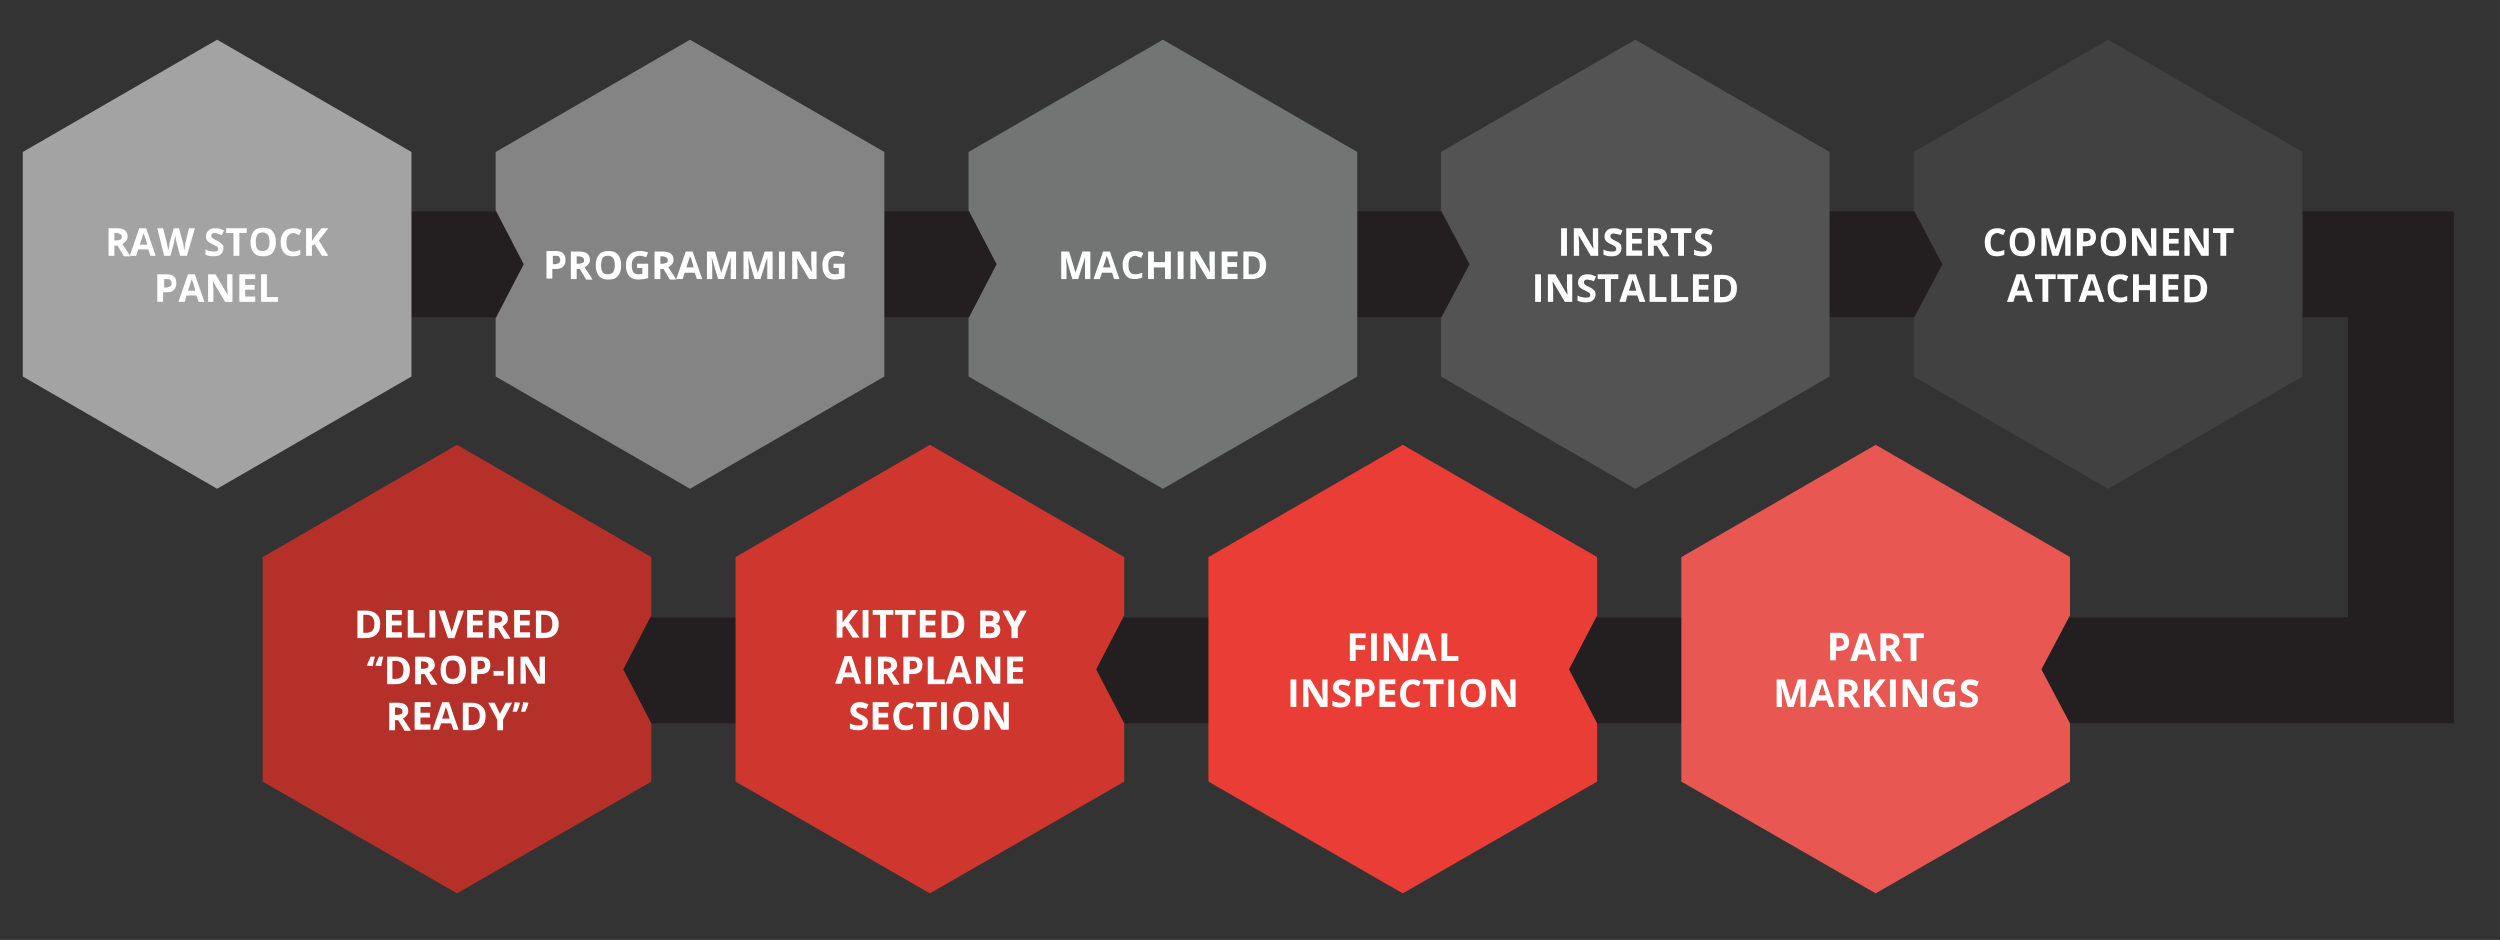 <svg xmlns="http://www.w3.org/2000/svg" xmlns:xlink="http://www.w3.org/1999/xlink" id="Layer_1" x="0px" y="0px" viewBox="0 0 472.1 177.5" style="enable-background:new 0 0 472.1 177.5;" xml:space="preserve"><rect x="0" y="0" width="472.1" height="177.5" fill="#333333" stroke="none"/><style type="text/css">	.st0{fill:none;stroke:#231F20;stroke-width:20;stroke-miterlimit:10;}	.st1{fill:#A3A3A3;}	.st2{enable-background:new    ;}	.st3{fill:#FFFFFF;}	.st4{fill:#848484;}	.st5{fill:#737474;}	.st6{fill:#414141;}	.st7{fill:#525352;}	.st8{fill:#E85751;}	.st9{fill:#CF362E;}	.st10{fill:#E93D35;}	.st11{fill:#B53028;}</style><polyline class="st0" points="14.8,49.9 453.4,49.9 453.4,126.6 82.3,126.6 "></polyline><g>	<g>		<polygon class="st1" points="4.3,28.7 4.3,71.1 41,92.3 77.7,71.1 77.7,28.7 41,7.5   "></polygon>	</g>	<g class="st2">		<path class="st3" d="M21.6,46.3v2h-1.1v-5.2H22c0.7,0,1.2,0.1,1.6,0.4c0.3,0.3,0.5,0.6,0.5,1.2c0,0.3-0.1,0.6-0.3,0.8    s-0.4,0.4-0.7,0.6c0.8,1.2,1.3,1.9,1.5,2.3h-1.2l-1.2-2H21.6z M21.6,45.4h0.4c0.3,0,0.6-0.1,0.8-0.2c0.2-0.1,0.2-0.3,0.2-0.5    c0-0.2-0.1-0.4-0.3-0.5c-0.2-0.1-0.4-0.2-0.8-0.2h-0.3V45.4z"></path>		<path class="st3" d="M28.4,48.3l-0.4-1.2h-1.9l-0.4,1.2h-1.2l1.8-5.2h1.3l1.8,5.2H28.4z M27.8,46.2c-0.3-1.1-0.5-1.8-0.6-1.9    s-0.1-0.3-0.1-0.3c-0.1,0.3-0.3,1.1-0.7,2.2H27.8z"></path>		<path class="st3" d="M35.3,48.3h-1.3l-0.7-2.7c0-0.1-0.1-0.3-0.1-0.6c-0.1-0.3-0.1-0.5-0.1-0.6c0,0.1,0,0.3-0.1,0.6    c-0.1,0.3-0.1,0.5-0.1,0.6l-0.7,2.7h-1.2l-1.3-5.2h1.1l0.7,2.8c0.1,0.5,0.2,1,0.3,1.4c0-0.1,0-0.3,0.1-0.6    c0.1-0.3,0.1-0.5,0.1-0.7l0.8-2.9h1l0.8,2.9c0,0.1,0.1,0.3,0.1,0.6c0,0.3,0.1,0.5,0.1,0.7c0-0.2,0.1-0.4,0.1-0.7    c0.1-0.3,0.1-0.5,0.1-0.7l0.7-2.8h1.1L35.3,48.3z"></path>		<path class="st3" d="M42.2,46.9c0,0.5-0.2,0.8-0.5,1.1c-0.3,0.3-0.8,0.4-1.4,0.4c-0.6,0-1-0.1-1.5-0.3v-1c0.4,0.2,0.6,0.3,0.9,0.3    c0.2,0.1,0.5,0.1,0.7,0.1c0.2,0,0.4,0,0.6-0.1s0.2-0.2,0.2-0.4c0-0.1,0-0.2-0.1-0.3c-0.1-0.1-0.1-0.2-0.3-0.2    c-0.1-0.1-0.3-0.2-0.7-0.4c-0.3-0.1-0.6-0.3-0.7-0.4c-0.2-0.1-0.3-0.3-0.4-0.5c-0.1-0.2-0.1-0.4-0.1-0.6c0-0.5,0.2-0.8,0.5-1.1    s0.7-0.4,1.3-0.4c0.3,0,0.5,0,0.8,0.1s0.5,0.2,0.8,0.3l-0.4,0.9c-0.3-0.1-0.5-0.2-0.7-0.2C41,44,40.8,44,40.6,44    c-0.2,0-0.4,0-0.5,0.1c-0.1,0.1-0.2,0.2-0.2,0.4c0,0.1,0,0.2,0.1,0.3c0,0.1,0.1,0.1,0.2,0.2s0.3,0.2,0.7,0.4    c0.5,0.2,0.8,0.5,1,0.7C42.2,46.3,42.2,46.5,42.2,46.9z"></path>		<path class="st3" d="M45.2,48.3h-1.1v-4.3h-1.4v-0.9h3.9v0.9h-1.4V48.3z"></path>		<path class="st3" d="M52.1,45.7c0,0.9-0.2,1.5-0.6,2c-0.4,0.5-1,0.7-1.8,0.7c-0.8,0-1.4-0.2-1.8-0.7c-0.4-0.5-0.6-1.1-0.6-2    s0.2-1.5,0.6-2s1-0.7,1.8-0.7c0.8,0,1.4,0.2,1.8,0.7C51.9,44.2,52.1,44.9,52.1,45.7z M48.3,45.7c0,0.6,0.1,1,0.3,1.3    c0.2,0.3,0.5,0.4,1,0.4c0.9,0,1.3-0.6,1.3-1.7c0-1.2-0.4-1.8-1.3-1.8c-0.4,0-0.8,0.1-1,0.4C48.4,44.7,48.3,45.1,48.3,45.7z"></path>		<path class="st3" d="M55.4,44c-0.4,0-0.7,0.2-1,0.5c-0.2,0.3-0.3,0.7-0.3,1.3c0,1.2,0.4,1.7,1.3,1.7c0.4,0,0.8-0.1,1.3-0.3v0.9    c-0.4,0.2-0.9,0.3-1.4,0.3c-0.8,0-1.3-0.2-1.7-0.7c-0.4-0.5-0.6-1.1-0.6-2c0-0.5,0.1-1,0.3-1.4c0.2-0.4,0.5-0.7,0.8-0.9    c0.4-0.2,0.8-0.3,1.3-0.3c0.5,0,1,0.1,1.5,0.4l-0.4,0.9c-0.2-0.1-0.4-0.2-0.6-0.2C55.8,44,55.6,44,55.4,44z"></path>		<path class="st3" d="M62,48.3h-1.2l-1.4-2.2l-0.5,0.3v1.9h-1.1v-5.2h1.1v2.4l0.4-0.6l1.4-1.8H62l-1.8,2.3L62,48.3z"></path>	</g>	<g class="st2">		<path class="st3" d="M33.3,53.5c0,0.6-0.2,1-0.5,1.3s-0.8,0.4-1.5,0.4h-0.5V57h-1.1v-5.2h1.7c0.6,0,1.1,0.1,1.4,0.4    C33.2,52.5,33.3,52.9,33.3,53.5z M30.9,54.3h0.4c0.3,0,0.6-0.1,0.8-0.2s0.3-0.3,0.3-0.6c0-0.3-0.1-0.4-0.2-0.6s-0.4-0.2-0.7-0.2    h-0.5V54.3z"></path>		<path class="st3" d="M37.5,57l-0.4-1.2h-1.9L34.9,57h-1.2l1.8-5.2h1.3l1.8,5.2H37.5z M36.9,54.9c-0.3-1.1-0.5-1.8-0.6-1.9    s-0.1-0.3-0.1-0.3c-0.1,0.3-0.3,1.1-0.7,2.2H36.9z"></path>		<path class="st3" d="M43.9,57h-1.4l-2.3-3.9h0c0,0.7,0.1,1.2,0.1,1.5V57h-1v-5.2h1.4l2.3,3.9h0c0-0.7-0.1-1.2-0.1-1.4v-2.5h1V57z"></path>		<path class="st3" d="M48.2,57h-3v-5.2h3v0.9h-1.9v1.1h1.8v0.9h-1.8v1.3h1.9V57z"></path>		<path class="st3" d="M49.3,57v-5.2h1.1v4.3h2.1V57H49.3z"></path>	</g></g><g>	<polygon class="st4" points="130.3,7.5 93.6,28.7 93.6,39.7 98.9,49.9 93.6,60.1 93.6,71.1 130.3,92.3 167,71.1 167,28.7  "></polygon>	<g class="st2">		<path class="st3" d="M106.8,49.1c0,0.6-0.2,1-0.5,1.3s-0.8,0.4-1.5,0.4h-0.5v1.8h-1.1v-5.2h1.7c0.6,0,1.1,0.1,1.4,0.4    C106.7,48.2,106.8,48.6,106.8,49.1z M104.3,49.9h0.4c0.3,0,0.6-0.1,0.8-0.2s0.3-0.3,0.3-0.6c0-0.3-0.1-0.4-0.2-0.6    s-0.4-0.2-0.7-0.2h-0.5V49.9z"></path>		<path class="st3" d="M108.9,50.7v2h-1.1v-5.2h1.5c0.7,0,1.2,0.1,1.6,0.4c0.3,0.3,0.5,0.6,0.5,1.2c0,0.3-0.1,0.6-0.3,0.8    s-0.4,0.4-0.7,0.6c0.8,1.2,1.3,1.9,1.5,2.3h-1.2l-1.2-2H108.9z M108.9,49.8h0.4c0.3,0,0.6-0.1,0.8-0.2c0.2-0.1,0.2-0.3,0.2-0.5    c0-0.2-0.1-0.4-0.3-0.5c-0.2-0.1-0.4-0.2-0.8-0.2h-0.3V49.8z"></path>		<path class="st3" d="M117.3,50.1c0,0.9-0.2,1.5-0.6,2c-0.4,0.5-1,0.7-1.8,0.7c-0.8,0-1.4-0.2-1.8-0.7c-0.4-0.5-0.6-1.1-0.6-2    s0.2-1.5,0.6-2s1-0.7,1.8-0.7c0.8,0,1.4,0.2,1.8,0.7C117.1,48.6,117.3,49.2,117.3,50.1z M113.5,50.1c0,0.6,0.1,1,0.3,1.3    c0.2,0.3,0.5,0.4,1,0.4c0.9,0,1.3-0.6,1.3-1.7c0-1.2-0.4-1.8-1.3-1.8c-0.4,0-0.8,0.1-1,0.4C113.6,49.1,113.5,49.5,113.5,50.1z"></path>		<path class="st3" d="M120.3,49.8h2.1v2.7c-0.3,0.1-0.6,0.2-0.9,0.2c-0.3,0-0.6,0.1-0.9,0.1c-0.8,0-1.4-0.2-1.8-0.7s-0.6-1.1-0.6-2    c0-0.8,0.2-1.5,0.7-2c0.5-0.5,1.1-0.7,2-0.7c0.5,0,1,0.1,1.5,0.3l-0.4,0.9c-0.4-0.2-0.8-0.3-1.2-0.3c-0.5,0-0.9,0.2-1.1,0.5    c-0.3,0.3-0.4,0.7-0.4,1.3c0,0.6,0.1,1,0.3,1.3c0.2,0.3,0.6,0.4,1,0.4c0.2,0,0.5,0,0.7-0.1v-1.1h-1V49.8z"></path>		<path class="st3" d="M124.7,50.7v2h-1.1v-5.2h1.5c0.7,0,1.2,0.1,1.6,0.4c0.3,0.3,0.5,0.6,0.5,1.2c0,0.3-0.1,0.6-0.3,0.8    s-0.4,0.4-0.7,0.6c0.8,1.2,1.3,1.9,1.5,2.3h-1.2l-1.2-2H124.7z M124.7,49.8h0.4c0.3,0,0.6-0.1,0.8-0.2c0.2-0.1,0.2-0.3,0.2-0.5    c0-0.2-0.1-0.4-0.3-0.5c-0.2-0.1-0.4-0.2-0.8-0.2h-0.3V49.8z"></path>		<path class="st3" d="M131.6,52.7l-0.4-1.2h-1.9l-0.4,1.2h-1.2l1.8-5.2h1.3l1.8,5.2H131.6z M131,50.5c-0.3-1.1-0.5-1.8-0.6-1.9    s-0.1-0.3-0.1-0.3c-0.1,0.3-0.3,1.1-0.7,2.2H131z"></path>		<path class="st3" d="M135.6,52.7l-1.2-4.1h0c0,0.8,0.1,1.4,0.1,1.7v2.4h-1v-5.2h1.5l1.2,4h0l1.3-4h1.5v5.2h-1v-2.5    c0-0.1,0-0.2,0-0.4c0-0.2,0-0.6,0-1.2h0l-1.3,4.1H135.6z"></path>		<path class="st3" d="M142.5,52.7l-1.2-4.1h0c0,0.8,0.1,1.4,0.1,1.7v2.4h-1v-5.2h1.5l1.2,4h0l1.3-4h1.5v5.2h-1v-2.5    c0-0.1,0-0.2,0-0.4c0-0.2,0-0.6,0-1.2h0l-1.3,4.1H142.5z"></path>		<path class="st3" d="M147.1,52.7v-5.2h1.1v5.2H147.1z"></path>		<path class="st3" d="M154.2,52.7h-1.4l-2.3-3.9h0c0,0.7,0.1,1.2,0.1,1.5v2.4h-1v-5.2h1.4l2.3,3.9h0c0-0.7-0.1-1.2-0.1-1.4v-2.5h1    V52.7z"></path>		<path class="st3" d="M157.4,49.8h2.1v2.7c-0.3,0.1-0.6,0.2-0.9,0.2c-0.3,0-0.6,0.1-0.9,0.1c-0.8,0-1.4-0.2-1.8-0.7s-0.6-1.1-0.6-2    c0-0.8,0.2-1.5,0.7-2c0.5-0.5,1.1-0.7,2-0.7c0.5,0,1,0.1,1.5,0.3l-0.4,0.9c-0.4-0.2-0.8-0.3-1.2-0.3c-0.5,0-0.9,0.2-1.1,0.5    c-0.3,0.3-0.4,0.7-0.4,1.3c0,0.6,0.1,1,0.3,1.3c0.2,0.3,0.6,0.4,1,0.4c0.2,0,0.5,0,0.7-0.1v-1.1h-1V49.8z"></path>	</g></g><g>	<polygon class="st5" points="219.6,7.5 182.9,28.7 182.9,39.7 188.2,49.9 182.9,60.1 182.9,71.1 219.6,92.3 256.3,71.1 256.3,28.7     "></polygon>	<g class="st2">		<path class="st3" d="M202.5,52.7l-1.2-4.1h0c0,0.8,0.1,1.4,0.1,1.7v2.4h-1v-5.2h1.5l1.2,4h0l1.3-4h1.5v5.2h-1v-2.5    c0-0.1,0-0.2,0-0.4c0-0.2,0-0.6,0-1.2h0l-1.3,4.1H202.5z"></path>		<path class="st3" d="M210.4,52.7l-0.4-1.2h-1.9l-0.4,1.2h-1.2l1.8-5.2h1.3l1.8,5.2H210.4z M209.7,50.5c-0.3-1.1-0.5-1.8-0.6-1.9    s-0.1-0.3-0.1-0.3c-0.1,0.3-0.3,1.1-0.7,2.2H209.7z"></path>		<path class="st3" d="M214.4,48.3c-0.4,0-0.7,0.2-1,0.5c-0.2,0.3-0.3,0.7-0.3,1.3c0,1.2,0.4,1.7,1.3,1.7c0.4,0,0.8-0.1,1.3-0.3v0.9    c-0.4,0.2-0.9,0.3-1.4,0.3c-0.8,0-1.3-0.2-1.7-0.7c-0.4-0.5-0.6-1.1-0.6-2c0-0.5,0.1-1,0.3-1.4c0.2-0.4,0.5-0.7,0.8-0.9    c0.4-0.2,0.8-0.3,1.3-0.3c0.5,0,1,0.1,1.5,0.4l-0.4,0.9c-0.2-0.1-0.4-0.2-0.6-0.2C214.8,48.4,214.6,48.3,214.4,48.3z"></path>		<path class="st3" d="M221.1,52.7H220v-2.2h-2.1v2.2h-1.1v-5.2h1.1v2h2.1v-2h1.1V52.7z"></path>		<path class="st3" d="M222.4,52.7v-5.2h1.1v5.2H222.4z"></path>		<path class="st3" d="M229.4,52.7H228l-2.3-3.9h0c0,0.7,0.1,1.2,0.1,1.5v2.4h-1v-5.2h1.4l2.3,3.9h0c0-0.7-0.1-1.2-0.1-1.4v-2.5h1    V52.7z"></path>		<path class="st3" d="M233.7,52.7h-3v-5.2h3v0.9h-1.9v1.1h1.8v0.9h-1.8v1.3h1.9V52.7z"></path>		<path class="st3" d="M239.1,50c0,0.9-0.2,1.5-0.7,2s-1.2,0.7-2.1,0.7h-1.5v-5.2h1.6c0.8,0,1.5,0.2,2,0.7    C238.8,48.6,239.1,49.2,239.1,50z M237.9,50.1c0-1.1-0.5-1.7-1.5-1.7h-0.6v3.4h0.5C237.4,51.8,237.9,51.2,237.9,50.1z"></path>	</g></g><g>	<polygon class="st6" points="398.1,7.5 361.4,28.7 361.4,39.7 366.8,49.9 361.4,60.1 361.4,71.1 398.1,92.3 434.8,71.1 434.8,28.7     "></polygon>	<g class="st2">		<path class="st3" d="M377.2,44c-0.4,0-0.7,0.2-1,0.5c-0.2,0.3-0.3,0.7-0.3,1.3c0,1.2,0.4,1.7,1.3,1.7c0.4,0,0.8-0.1,1.3-0.3v0.9    c-0.4,0.2-0.9,0.3-1.4,0.3c-0.8,0-1.3-0.2-1.7-0.7c-0.4-0.5-0.6-1.1-0.6-2c0-0.5,0.1-1,0.3-1.4c0.2-0.4,0.5-0.7,0.8-0.9    c0.4-0.2,0.8-0.3,1.3-0.3c0.5,0,1,0.1,1.5,0.4l-0.4,0.9c-0.2-0.1-0.4-0.2-0.6-0.2C377.5,44,377.3,44,377.2,44z"></path>		<path class="st3" d="M384.3,45.7c0,0.9-0.2,1.5-0.6,2c-0.4,0.5-1,0.7-1.8,0.7c-0.8,0-1.4-0.2-1.8-0.7c-0.4-0.5-0.6-1.1-0.6-2    s0.2-1.5,0.6-2s1-0.7,1.8-0.7c0.8,0,1.4,0.2,1.8,0.7C384.1,44.2,384.3,44.9,384.3,45.7z M380.5,45.7c0,0.6,0.1,1,0.3,1.3    c0.2,0.3,0.5,0.4,1,0.4c0.9,0,1.3-0.6,1.3-1.7c0-1.2-0.4-1.8-1.3-1.8c-0.4,0-0.8,0.1-1,0.4C380.6,44.7,380.5,45.1,380.5,45.7z"></path>		<path class="st3" d="M387.6,48.3l-1.2-4.1h0c0,0.8,0.1,1.4,0.1,1.7v2.4h-1v-5.2h1.5l1.2,4h0l1.3-4h1.5v5.2h-1v-2.5    c0-0.1,0-0.2,0-0.4c0-0.2,0-0.6,0-1.2h0l-1.3,4.1H387.6z"></path>		<path class="st3" d="M395.8,44.8c0,0.6-0.2,1-0.5,1.3s-0.8,0.4-1.5,0.4h-0.5v1.8h-1.1v-5.2h1.7c0.6,0,1.1,0.1,1.4,0.4    C395.6,43.8,395.8,44.2,395.8,44.8z M393.3,45.6h0.4c0.3,0,0.6-0.1,0.8-0.2s0.3-0.3,0.3-0.6c0-0.3-0.1-0.4-0.2-0.6    s-0.4-0.2-0.7-0.2h-0.5V45.6z"></path>		<path class="st3" d="M401.5,45.7c0,0.9-0.2,1.5-0.6,2c-0.4,0.5-1,0.7-1.8,0.7c-0.8,0-1.4-0.2-1.8-0.7c-0.4-0.5-0.6-1.1-0.6-2    s0.2-1.5,0.6-2s1-0.7,1.8-0.7c0.8,0,1.4,0.2,1.8,0.7C401.3,44.2,401.5,44.9,401.5,45.7z M397.7,45.7c0,0.6,0.1,1,0.3,1.3    c0.2,0.3,0.5,0.4,1,0.4c0.9,0,1.3-0.6,1.3-1.7c0-1.2-0.4-1.8-1.3-1.8c-0.4,0-0.8,0.1-1,0.4C397.8,44.7,397.7,45.1,397.7,45.7z"></path>		<path class="st3" d="M407.2,48.3h-1.4l-2.3-3.9h0c0,0.7,0.1,1.2,0.1,1.5v2.4h-1v-5.2h1.4l2.3,3.9h0c0-0.7-0.1-1.2-0.1-1.4v-2.5h1    V48.3z"></path>		<path class="st3" d="M411.5,48.3h-3v-5.2h3V44h-1.9v1.1h1.8v0.9h-1.8v1.3h1.9V48.3z"></path>		<path class="st3" d="M417.1,48.3h-1.4l-2.3-3.9h0c0,0.7,0.1,1.2,0.1,1.5v2.4h-1v-5.2h1.4l2.3,3.9h0c0-0.7-0.1-1.2-0.1-1.4v-2.5h1    V48.3z"></path>		<path class="st3" d="M420.4,48.3h-1.1v-4.3h-1.4v-0.9h3.9v0.9h-1.4V48.3z"></path>	</g>	<g class="st2">		<path class="st3" d="M382.9,57l-0.4-1.2h-1.9l-0.4,1.2h-1.2l1.8-5.2h1.3l1.8,5.2H382.9z M382.3,54.9c-0.3-1.1-0.5-1.8-0.6-1.9    s-0.1-0.3-0.1-0.3c-0.1,0.3-0.3,1.1-0.7,2.2H382.3z"></path>		<path class="st3" d="M386.8,57h-1.1v-4.3h-1.4v-0.9h3.9v0.9h-1.4V57z"></path>		<path class="st3" d="M391,57h-1.1v-4.3h-1.4v-0.9h3.9v0.9H391V57z"></path>		<path class="st3" d="M396.4,57l-0.4-1.2h-1.9l-0.4,1.2h-1.2l1.8-5.2h1.3l1.8,5.2H396.4z M395.7,54.9c-0.3-1.1-0.5-1.8-0.6-1.9    s-0.1-0.3-0.1-0.3c-0.1,0.3-0.3,1.1-0.7,2.2H395.7z"></path>		<path class="st3" d="M400.4,52.7c-0.4,0-0.7,0.2-1,0.5c-0.2,0.3-0.3,0.7-0.3,1.3c0,1.2,0.4,1.7,1.3,1.7c0.4,0,0.8-0.1,1.3-0.3v0.9    c-0.4,0.2-0.9,0.3-1.4,0.3c-0.8,0-1.3-0.2-1.7-0.7c-0.4-0.5-0.6-1.1-0.6-2c0-0.5,0.1-1,0.3-1.4c0.2-0.4,0.5-0.7,0.8-0.9    c0.4-0.2,0.8-0.3,1.3-0.3c0.5,0,1,0.1,1.5,0.4l-0.4,0.9c-0.2-0.1-0.4-0.2-0.6-0.2C400.8,52.7,400.6,52.7,400.4,52.7z"></path>		<path class="st3" d="M407.1,57H406v-2.2h-2.1V57h-1.1v-5.2h1.1v2h2.1v-2h1.1V57z"></path>		<path class="st3" d="M411.4,57h-3v-5.2h3v0.9h-1.9v1.1h1.8v0.9h-1.8v1.3h1.9V57z"></path>		<path class="st3" d="M416.8,54.4c0,0.9-0.2,1.5-0.7,2c-0.5,0.5-1.2,0.7-2.1,0.7h-1.5v-5.2h1.6c0.8,0,1.5,0.2,2,0.7    C416.5,53,416.8,53.6,416.8,54.4z M415.6,54.4c0-1.1-0.5-1.7-1.5-1.7h-0.6v3.4h0.5C415.1,56.1,415.6,55.5,415.6,54.4z"></path>	</g></g><g>	<polygon class="st7" points="308.8,7.5 272.1,28.7 272.1,39.7 277.5,49.9 272.1,60.1 272.1,71.1 308.8,92.3 345.5,71.1 345.5,28.7     "></polygon>	<g class="st2">		<path class="st3" d="M294.8,48.3v-5.2h1.1v5.2H294.8z"></path>		<path class="st3" d="M301.8,48.3h-1.4l-2.3-3.9h0c0,0.7,0.1,1.2,0.1,1.5v2.4h-1v-5.2h1.4l2.3,3.9h0c0-0.7-0.1-1.2-0.1-1.4v-2.5h1    V48.3z"></path>		<path class="st3" d="M306.2,46.9c0,0.5-0.2,0.8-0.5,1.1c-0.3,0.3-0.8,0.4-1.4,0.4c-0.6,0-1-0.1-1.5-0.3v-1    c0.3,0.2,0.6,0.3,0.9,0.3c0.2,0.1,0.5,0.1,0.7,0.1c0.2,0,0.4,0,0.6-0.1s0.2-0.2,0.2-0.4c0-0.1,0-0.2-0.1-0.3s-0.1-0.2-0.2-0.2    c-0.1-0.1-0.3-0.2-0.7-0.4c-0.3-0.1-0.6-0.3-0.7-0.4c-0.2-0.1-0.3-0.3-0.4-0.5c-0.1-0.2-0.1-0.4-0.1-0.6c0-0.5,0.2-0.8,0.5-1.1    c0.3-0.3,0.7-0.4,1.3-0.4c0.3,0,0.5,0,0.8,0.1c0.2,0.1,0.5,0.2,0.8,0.3l-0.4,0.9c-0.3-0.1-0.5-0.2-0.7-0.2s-0.4-0.1-0.5-0.1    c-0.2,0-0.4,0-0.5,0.1s-0.2,0.2-0.2,0.4c0,0.1,0,0.2,0.1,0.3c0,0.1,0.1,0.1,0.2,0.2c0.1,0.1,0.3,0.2,0.7,0.4    c0.5,0.2,0.8,0.5,1,0.7C306.1,46.3,306.2,46.5,306.2,46.9z"></path>		<path class="st3" d="M310.1,48.3h-3v-5.2h3V44h-1.9v1.1h1.8v0.9h-1.8v1.3h1.9V48.3z"></path>		<path class="st3" d="M312.3,46.3v2h-1.1v-5.2h1.5c0.7,0,1.2,0.1,1.6,0.4c0.3,0.3,0.5,0.6,0.5,1.2c0,0.3-0.1,0.6-0.3,0.8    s-0.4,0.4-0.7,0.6c0.8,1.2,1.3,1.9,1.5,2.3h-1.2l-1.2-2H312.3z M312.3,45.4h0.4c0.3,0,0.6-0.1,0.8-0.2c0.2-0.1,0.2-0.3,0.2-0.5    c0-0.2-0.1-0.4-0.3-0.5c-0.2-0.1-0.4-0.2-0.8-0.2h-0.3V45.4z"></path>		<path class="st3" d="M318,48.3h-1.1v-4.3h-1.4v-0.9h3.9v0.9H318V48.3z"></path>		<path class="st3" d="M323.3,46.9c0,0.5-0.2,0.8-0.5,1.1c-0.3,0.3-0.8,0.4-1.4,0.4c-0.6,0-1-0.1-1.5-0.3v-1    c0.3,0.2,0.6,0.3,0.9,0.3c0.2,0.1,0.5,0.1,0.7,0.1c0.2,0,0.4,0,0.6-0.1s0.2-0.2,0.2-0.4c0-0.1,0-0.2-0.1-0.3s-0.1-0.2-0.2-0.2    c-0.1-0.1-0.3-0.2-0.7-0.4c-0.3-0.1-0.6-0.3-0.7-0.4c-0.2-0.1-0.3-0.3-0.4-0.5c-0.1-0.2-0.1-0.4-0.1-0.6c0-0.5,0.2-0.8,0.5-1.1    c0.3-0.3,0.7-0.4,1.3-0.4c0.3,0,0.5,0,0.8,0.1c0.2,0.1,0.5,0.2,0.8,0.3l-0.4,0.9c-0.3-0.1-0.5-0.2-0.7-0.2s-0.4-0.1-0.5-0.1    c-0.2,0-0.4,0-0.5,0.1s-0.2,0.2-0.2,0.4c0,0.1,0,0.2,0.1,0.3c0,0.1,0.1,0.1,0.2,0.2c0.1,0.1,0.3,0.2,0.7,0.4    c0.5,0.2,0.8,0.5,1,0.7C323.2,46.3,323.3,46.5,323.3,46.9z"></path>	</g>	<g class="st2">		<path class="st3" d="M289.9,57v-5.2h1.1V57H289.9z"></path>		<path class="st3" d="M296.9,57h-1.4l-2.3-3.9h0c0,0.7,0.1,1.2,0.1,1.5V57h-1v-5.2h1.4l2.3,3.9h0c0-0.7-0.1-1.2-0.1-1.4v-2.5h1V57z    "></path>		<path class="st3" d="M301.3,55.6c0,0.5-0.2,0.8-0.5,1.1c-0.3,0.3-0.8,0.4-1.4,0.4c-0.6,0-1-0.1-1.5-0.3v-1    c0.4,0.2,0.6,0.3,0.9,0.3c0.2,0.1,0.5,0.1,0.7,0.1c0.2,0,0.4,0,0.6-0.1s0.2-0.2,0.2-0.4c0-0.1,0-0.2-0.1-0.3    c-0.1-0.1-0.1-0.2-0.3-0.2c-0.1-0.1-0.3-0.2-0.7-0.4c-0.3-0.1-0.6-0.3-0.7-0.4c-0.2-0.1-0.3-0.3-0.4-0.5c-0.1-0.2-0.1-0.4-0.1-0.6    c0-0.5,0.2-0.8,0.5-1.1c0.3-0.3,0.7-0.4,1.3-0.4c0.3,0,0.5,0,0.8,0.1c0.2,0.1,0.5,0.2,0.8,0.3l-0.4,0.9c-0.3-0.1-0.5-0.2-0.7-0.2    c-0.2,0-0.4-0.1-0.5-0.1c-0.2,0-0.4,0-0.5,0.1c-0.1,0.1-0.2,0.2-0.2,0.4c0,0.1,0,0.2,0.1,0.3c0,0.1,0.1,0.1,0.2,0.2    c0.1,0.1,0.3,0.2,0.7,0.4c0.5,0.2,0.8,0.5,1,0.7C301.2,55,301.3,55.2,301.3,55.6z"></path>		<path class="st3" d="M304.2,57h-1.1v-4.3h-1.4v-0.9h3.9v0.9h-1.4V57z"></path>		<path class="st3" d="M309.6,57l-0.4-1.2h-1.9L307,57h-1.2l1.8-5.2h1.3l1.8,5.2H309.6z M309,54.9c-0.3-1.1-0.5-1.8-0.6-1.9    s-0.1-0.3-0.1-0.3c-0.1,0.3-0.3,1.1-0.7,2.2H309z"></path>		<path class="st3" d="M311.5,57v-5.2h1.1v4.3h2.1V57H311.5z"></path>		<path class="st3" d="M315.6,57v-5.2h1.1v4.3h2.1V57H315.6z"></path>		<path class="st3" d="M322.7,57h-3v-5.2h3v0.9h-1.9v1.1h1.8v0.9h-1.8v1.3h1.9V57z"></path>		<path class="st3" d="M328,54.4c0,0.9-0.2,1.5-0.7,2s-1.2,0.7-2.1,0.7h-1.5v-5.2h1.6c0.8,0,1.5,0.2,2,0.7    C327.8,53,328,53.6,328,54.4z M326.9,54.4c0-1.1-0.5-1.7-1.5-1.7h-0.6v3.4h0.5C326.4,56.1,326.9,55.5,326.9,54.4z"></path>	</g></g><g>	<polygon class="st8" points="354.2,84 390.9,105.2 390.9,116.2 385.5,126.4 390.9,136.6 390.9,147.6 354.2,168.7 317.5,147.6    317.5,105.2  "></polygon>	<g class="st2">		<path class="st3" d="M349.2,121.2c0,0.6-0.2,1-0.5,1.3s-0.8,0.4-1.5,0.4h-0.5v1.8h-1.1v-5.2h1.7c0.6,0,1.1,0.1,1.4,0.4    C349,120.3,349.2,120.7,349.2,121.2z M346.7,122.1h0.4c0.3,0,0.6-0.1,0.8-0.2s0.3-0.3,0.3-0.6c0-0.3-0.1-0.4-0.2-0.6    s-0.4-0.2-0.7-0.2h-0.5V122.1z"></path>		<path class="st3" d="M353.3,124.8l-0.4-1.2H351l-0.4,1.2h-1.2l1.8-5.2h1.3l1.8,5.2H353.3z M352.7,122.7c-0.3-1.1-0.5-1.8-0.6-1.9    s-0.1-0.3-0.1-0.3c-0.1,0.3-0.3,1.1-0.7,2.2H352.7z"></path>		<path class="st3" d="M356.2,122.8v2h-1.1v-5.2h1.5c0.7,0,1.2,0.1,1.6,0.4c0.3,0.3,0.5,0.6,0.5,1.2c0,0.3-0.1,0.6-0.3,0.8    s-0.4,0.4-0.7,0.6c0.8,1.2,1.3,1.9,1.5,2.3h-1.2l-1.2-2H356.2z M356.2,121.9h0.4c0.3,0,0.6-0.1,0.8-0.2c0.2-0.1,0.2-0.3,0.2-0.5    c0-0.2-0.1-0.4-0.3-0.5c-0.2-0.1-0.4-0.2-0.8-0.2h-0.3V121.9z"></path>		<path class="st3" d="M361.9,124.8h-1.1v-4.3h-1.4v-0.9h3.9v0.9h-1.4V124.8z"></path>	</g>	<g class="st2">		<path class="st3" d="M337.6,133.5l-1.2-4.1h0c0,0.8,0.1,1.4,0.1,1.7v2.4h-1v-5.2h1.5l1.2,4h0l1.3-4h1.5v5.2h-1v-2.5    c0-0.1,0-0.2,0-0.4c0-0.2,0-0.6,0-1.2h0l-1.3,4.1H337.6z"></path>		<path class="st3" d="M345.4,133.5l-0.4-1.2h-1.9l-0.4,1.2h-1.2l1.8-5.2h1.3l1.8,5.2H345.4z M344.8,131.3c-0.3-1.1-0.5-1.8-0.6-1.9    s-0.1-0.3-0.1-0.3c-0.1,0.3-0.3,1.1-0.7,2.2H344.8z"></path>		<path class="st3" d="M348.3,131.5v2h-1.1v-5.2h1.5c0.7,0,1.2,0.1,1.6,0.4c0.3,0.3,0.5,0.6,0.5,1.2c0,0.3-0.1,0.6-0.3,0.8    s-0.4,0.4-0.7,0.6c0.8,1.2,1.3,1.9,1.5,2.3h-1.2l-1.2-2H348.3z M348.3,130.6h0.4c0.3,0,0.6-0.1,0.8-0.2c0.2-0.1,0.2-0.3,0.2-0.5    c0-0.2-0.1-0.4-0.3-0.5c-0.2-0.1-0.4-0.2-0.8-0.2h-0.3V130.6z"></path>		<path class="st3" d="M356.2,133.5h-1.2l-1.4-2.2l-0.5,0.3v1.9H352v-5.2h1.1v2.4l0.4-0.6l1.4-1.8h1.2l-1.8,2.3L356.2,133.5z"></path>		<path class="st3" d="M356.9,133.5v-5.2h1.1v5.2H356.9z"></path>		<path class="st3" d="M363.9,133.5h-1.4l-2.3-3.9h0c0,0.7,0.1,1.2,0.1,1.5v2.4h-1v-5.2h1.4l2.3,3.9h0c0-0.7-0.1-1.2-0.1-1.4v-2.5h1    V133.5z"></path>		<path class="st3" d="M367.1,130.6h2.1v2.7c-0.3,0.1-0.6,0.2-0.9,0.2c-0.3,0-0.6,0.1-0.9,0.1c-0.8,0-1.4-0.2-1.8-0.7    c-0.4-0.5-0.6-1.1-0.6-2c0-0.8,0.2-1.5,0.7-2c0.5-0.5,1.1-0.7,2-0.7c0.5,0,1,0.1,1.5,0.3l-0.4,0.9c-0.4-0.2-0.8-0.3-1.2-0.3    c-0.5,0-0.9,0.2-1.1,0.5c-0.3,0.3-0.4,0.7-0.4,1.3c0,0.6,0.1,1,0.3,1.3c0.2,0.3,0.6,0.4,1,0.4c0.2,0,0.5,0,0.7-0.1v-1.1h-1V130.6z    "></path>		<path class="st3" d="M373.5,132.1c0,0.5-0.2,0.8-0.5,1.1c-0.3,0.3-0.8,0.4-1.4,0.4c-0.6,0-1-0.1-1.5-0.3v-1    c0.3,0.2,0.6,0.3,0.9,0.3c0.2,0.1,0.5,0.1,0.7,0.1c0.2,0,0.4,0,0.6-0.1s0.2-0.2,0.2-0.4c0-0.1,0-0.2-0.1-0.3s-0.1-0.2-0.2-0.2    c-0.1-0.1-0.3-0.2-0.7-0.4c-0.3-0.1-0.6-0.3-0.7-0.4c-0.2-0.1-0.3-0.3-0.4-0.5c-0.1-0.2-0.1-0.4-0.1-0.6c0-0.5,0.2-0.8,0.5-1.1    c0.3-0.3,0.7-0.4,1.3-0.4c0.3,0,0.5,0,0.8,0.1c0.2,0.1,0.5,0.2,0.8,0.3l-0.4,0.9c-0.3-0.1-0.5-0.2-0.7-0.2s-0.4-0.1-0.5-0.1    c-0.2,0-0.4,0-0.5,0.1s-0.2,0.2-0.2,0.4c0,0.1,0,0.2,0.1,0.3c0,0.1,0.1,0.1,0.2,0.2c0.1,0.1,0.3,0.2,0.7,0.4    c0.5,0.2,0.8,0.5,1,0.7C373.4,131.4,373.5,131.7,373.5,132.1z"></path>	</g></g><g>	<polygon class="st9" points="175.6,84 212.3,105.2 212.3,116.2 207,126.4 212.3,136.6 212.3,147.6 175.6,168.7 138.9,147.6    138.9,105.2  "></polygon>	<g class="st2">		<path class="st3" d="M162.3,120.4H161l-1.4-2.2l-0.5,0.3v1.9h-1.1v-5.2h1.1v2.4l0.4-0.6l1.4-1.8h1.2l-1.8,2.3L162.3,120.4z"></path>		<path class="st3" d="M162.9,120.4v-5.2h1.1v5.2H162.9z"></path>		<path class="st3" d="M167.3,120.4h-1.1v-4.3h-1.4v-0.9h3.9v0.9h-1.4V120.4z"></path>		<path class="st3" d="M171.5,120.4h-1.1v-4.3H169v-0.9h3.9v0.9h-1.4V120.4z"></path>		<path class="st3" d="M176.7,120.4h-3v-5.2h3v0.9h-1.9v1.1h1.8v0.9h-1.8v1.3h1.9V120.4z"></path>		<path class="st3" d="M182.1,117.8c0,0.9-0.2,1.5-0.7,2c-0.5,0.5-1.2,0.7-2.1,0.7h-1.5v-5.2h1.6c0.8,0,1.5,0.2,2,0.7    C181.9,116.4,182.1,117,182.1,117.8z M181,117.8c0-1.1-0.5-1.7-1.5-1.7h-0.6v3.4h0.5C180.5,119.5,181,119,181,117.8z"></path>		<path class="st3" d="M185.1,115.3h1.6c0.7,0,1.3,0.1,1.6,0.3c0.3,0.2,0.5,0.5,0.5,1c0,0.3-0.1,0.6-0.2,0.8    c-0.1,0.2-0.3,0.3-0.6,0.4v0c0.3,0.1,0.6,0.2,0.7,0.4c0.1,0.2,0.2,0.5,0.2,0.8c0,0.5-0.2,0.8-0.5,1.1s-0.8,0.4-1.4,0.4h-1.9V115.3    z M186.2,117.3h0.6c0.3,0,0.5,0,0.6-0.1c0.1-0.1,0.2-0.2,0.2-0.5c0-0.2-0.1-0.3-0.2-0.4c-0.1-0.1-0.4-0.1-0.7-0.1h-0.6V117.3z     M186.2,118.2v1.4h0.7c0.3,0,0.5-0.1,0.7-0.2c0.1-0.1,0.2-0.3,0.2-0.5c0-0.4-0.3-0.6-0.9-0.6H186.2z"></path>		<path class="st3" d="M191.6,117.4l1.1-2.1h1.2l-1.7,3.2v2H191v-2l-1.7-3.2h1.2L191.6,117.4z"></path>	</g>	<g class="st2">		<path class="st3" d="M161.6,129.1l-0.4-1.2h-1.9l-0.4,1.2h-1.2l1.8-5.2h1.3l1.8,5.2H161.6z M160.9,127c-0.3-1.1-0.5-1.8-0.6-1.9    s-0.1-0.3-0.1-0.3c-0.1,0.3-0.3,1.1-0.7,2.2H160.9z"></path>		<path class="st3" d="M163.4,129.1V124h1.1v5.2H163.4z"></path>		<path class="st3" d="M166.9,127.2v2h-1.1V124h1.5c0.7,0,1.2,0.1,1.6,0.4c0.3,0.3,0.5,0.6,0.5,1.2c0,0.3-0.1,0.6-0.3,0.8    s-0.4,0.4-0.7,0.6c0.8,1.2,1.3,1.9,1.5,2.3h-1.2l-1.2-2H166.9z M166.9,126.3h0.4c0.3,0,0.6-0.1,0.8-0.2c0.2-0.1,0.2-0.3,0.2-0.5    c0-0.2-0.1-0.4-0.3-0.5c-0.2-0.1-0.4-0.2-0.8-0.2h-0.3V126.3z"></path>		<path class="st3" d="M174.2,125.6c0,0.6-0.2,1-0.5,1.3s-0.8,0.4-1.5,0.4h-0.5v1.8h-1.1V124h1.7c0.6,0,1.1,0.1,1.4,0.4    C174,124.6,174.2,125,174.2,125.6z M171.7,126.4h0.4c0.3,0,0.6-0.1,0.8-0.2s0.3-0.3,0.3-0.6c0-0.3-0.1-0.4-0.2-0.6    s-0.4-0.2-0.7-0.2h-0.5V126.4z"></path>		<path class="st3" d="M175.2,129.1V124h1.1v4.3h2.1v0.9H175.2z"></path>		<path class="st3" d="M182.5,129.1l-0.4-1.2h-1.9l-0.4,1.2h-1.2l1.8-5.2h1.3l1.8,5.2H182.5z M181.8,127c-0.3-1.1-0.5-1.8-0.6-1.9    s-0.1-0.3-0.1-0.3c-0.1,0.3-0.3,1.1-0.7,2.2H181.8z"></path>		<path class="st3" d="M188.9,129.1h-1.4l-2.3-3.9h0c0,0.7,0.1,1.2,0.1,1.5v2.4h-1V124h1.4l2.3,3.9h0c0-0.7-0.1-1.2-0.1-1.4V124h1    V129.1z"></path>		<path class="st3" d="M193.2,129.1h-3V124h3v0.9h-1.9v1.1h1.8v0.9h-1.8v1.3h1.9V129.1z"></path>	</g>	<g class="st2">		<path class="st3" d="M163.9,136.4c0,0.5-0.2,0.8-0.5,1.1c-0.3,0.3-0.8,0.4-1.4,0.4c-0.6,0-1-0.1-1.5-0.3v-1    c0.4,0.2,0.6,0.3,0.9,0.3c0.2,0.1,0.5,0.1,0.7,0.1c0.2,0,0.4,0,0.6-0.1s0.2-0.2,0.2-0.4c0-0.1,0-0.2-0.1-0.3    c-0.1-0.1-0.1-0.2-0.3-0.2c-0.1-0.1-0.3-0.2-0.7-0.4c-0.3-0.1-0.6-0.3-0.7-0.4c-0.2-0.1-0.3-0.3-0.4-0.5c-0.1-0.2-0.1-0.4-0.1-0.6    c0-0.5,0.2-0.8,0.5-1.1s0.7-0.4,1.3-0.4c0.3,0,0.5,0,0.8,0.1s0.5,0.2,0.8,0.3l-0.4,0.9c-0.3-0.1-0.5-0.2-0.7-0.2    c-0.2,0-0.4-0.1-0.5-0.1c-0.2,0-0.4,0-0.5,0.1c-0.1,0.1-0.2,0.2-0.2,0.4c0,0.1,0,0.2,0.1,0.3c0,0.1,0.1,0.1,0.2,0.2    s0.3,0.2,0.7,0.4c0.5,0.2,0.8,0.5,1,0.7C163.8,135.8,163.9,136.1,163.9,136.4z"></path>		<path class="st3" d="M167.8,137.8h-3v-5.2h3v0.9h-1.9v1.1h1.8v0.9h-1.8v1.3h1.9V137.8z"></path>		<path class="st3" d="M171.1,133.5c-0.4,0-0.7,0.2-1,0.5c-0.2,0.3-0.3,0.7-0.3,1.3c0,1.2,0.4,1.7,1.3,1.7c0.4,0,0.8-0.1,1.3-0.3    v0.9c-0.4,0.2-0.9,0.3-1.4,0.3c-0.8,0-1.3-0.2-1.7-0.7c-0.4-0.5-0.6-1.1-0.6-2c0-0.5,0.1-1,0.3-1.4c0.2-0.4,0.5-0.7,0.8-0.9    c0.4-0.2,0.8-0.3,1.3-0.3c0.5,0,1,0.1,1.5,0.4l-0.4,0.9c-0.2-0.1-0.4-0.2-0.6-0.2C171.5,133.5,171.3,133.5,171.1,133.5z"></path>		<path class="st3" d="M175.5,137.8h-1.1v-4.3H173v-0.9h3.9v0.9h-1.4V137.8z"></path>		<path class="st3" d="M177.7,137.8v-5.2h1.1v5.2H177.7z"></path>		<path class="st3" d="M184.8,135.2c0,0.9-0.2,1.5-0.6,2c-0.4,0.5-1,0.7-1.8,0.7c-0.8,0-1.4-0.2-1.8-0.7c-0.4-0.5-0.6-1.1-0.6-2    s0.2-1.5,0.6-2s1-0.7,1.8-0.7c0.8,0,1.4,0.2,1.8,0.7C184.6,133.7,184.8,134.4,184.8,135.2z M181,135.2c0,0.6,0.1,1,0.3,1.3    c0.2,0.3,0.5,0.4,1,0.4c0.9,0,1.3-0.6,1.3-1.7c0-1.2-0.4-1.8-1.3-1.8c-0.4,0-0.8,0.1-1,0.4C181.2,134.2,181,134.7,181,135.2z"></path>		<path class="st3" d="M190.5,137.8h-1.4l-2.3-3.9h0c0,0.7,0.1,1.2,0.1,1.5v2.4h-1v-5.2h1.4l2.3,3.9h0c0-0.7-0.1-1.2-0.1-1.4v-2.5h1    V137.8z"></path>	</g></g><g>	<polygon class="st10" points="264.9,84 301.6,105.2 301.6,116.2 296.3,126.4 301.6,136.6 301.6,147.6 264.9,168.7 228.2,147.6    228.2,105.2  "></polygon>	<g class="st2">		<path class="st3" d="M256,124.8h-1.1v-5.2h3v0.9H256v1.3h1.8v0.9H256V124.8z"></path>		<path class="st3" d="M258.9,124.8v-5.2h1.1v5.2H258.9z"></path>		<path class="st3" d="M265.9,124.8h-1.4l-2.3-3.9h0c0,0.7,0.1,1.2,0.1,1.5v2.4h-1v-5.2h1.4l2.3,3.9h0c0-0.7-0.1-1.2-0.1-1.4v-2.5h1    V124.8z"></path>		<path class="st3" d="M270.3,124.8l-0.4-1.2h-1.9l-0.4,1.2h-1.2l1.8-5.2h1.3l1.8,5.2H270.3z M269.7,122.7c-0.3-1.1-0.5-1.8-0.6-1.9    s-0.1-0.3-0.1-0.3c-0.1,0.3-0.3,1.1-0.7,2.2H269.7z"></path>		<path class="st3" d="M272.2,124.8v-5.2h1.1v4.3h2.1v0.9H272.2z"></path>	</g>	<g class="st2">		<path class="st3" d="M243.7,133.5v-5.2h1.1v5.2H243.7z"></path>		<path class="st3" d="M250.7,133.5h-1.4l-2.3-3.9h0c0,0.7,0.1,1.2,0.1,1.5v2.4h-1v-5.2h1.4l2.3,3.9h0c0-0.7-0.1-1.2-0.1-1.4v-2.5h1    V133.5z"></path>		<path class="st3" d="M255,132.1c0,0.5-0.2,0.8-0.5,1.1c-0.3,0.3-0.8,0.4-1.4,0.4c-0.6,0-1-0.1-1.5-0.3v-1c0.4,0.2,0.6,0.3,0.9,0.3    c0.2,0.1,0.5,0.1,0.7,0.1c0.2,0,0.4,0,0.6-0.1s0.2-0.2,0.2-0.4c0-0.1,0-0.2-0.1-0.3c-0.1-0.1-0.1-0.2-0.3-0.2    c-0.1-0.1-0.3-0.2-0.7-0.4c-0.3-0.1-0.6-0.3-0.7-0.4c-0.2-0.1-0.3-0.3-0.4-0.5c-0.1-0.2-0.1-0.4-0.1-0.6c0-0.5,0.2-0.8,0.5-1.1    c0.3-0.3,0.7-0.4,1.3-0.4c0.3,0,0.5,0,0.8,0.1c0.2,0.1,0.5,0.2,0.8,0.3l-0.4,0.9c-0.3-0.1-0.5-0.2-0.7-0.2c-0.2,0-0.4-0.1-0.5-0.1    c-0.2,0-0.4,0-0.5,0.1c-0.1,0.1-0.2,0.2-0.2,0.4c0,0.1,0,0.2,0.1,0.3c0,0.1,0.1,0.1,0.2,0.2c0.1,0.1,0.3,0.2,0.7,0.4    c0.5,0.2,0.8,0.5,1,0.7C255,131.4,255,131.7,255,132.1z"></path>		<path class="st3" d="M259.6,129.9c0,0.6-0.2,1-0.5,1.3s-0.8,0.4-1.5,0.4h-0.5v1.8H256v-5.2h1.7c0.6,0,1.1,0.1,1.4,0.4    C259.4,129,259.6,129.4,259.6,129.9z M257.1,130.8h0.4c0.3,0,0.6-0.1,0.8-0.2s0.3-0.3,0.3-0.6c0-0.3-0.1-0.4-0.2-0.6    s-0.4-0.2-0.7-0.2h-0.5V130.8z"></path>		<path class="st3" d="M263.5,133.5h-3v-5.2h3v0.9h-1.9v1.1h1.8v0.9h-1.8v1.3h1.9V133.5z"></path>		<path class="st3" d="M266.8,129.2c-0.4,0-0.7,0.2-1,0.5c-0.2,0.3-0.3,0.7-0.3,1.3c0,1.2,0.4,1.7,1.3,1.7c0.4,0,0.8-0.1,1.3-0.3    v0.9c-0.4,0.2-0.9,0.3-1.4,0.3c-0.8,0-1.3-0.2-1.7-0.7c-0.4-0.5-0.6-1.1-0.6-2c0-0.5,0.1-1,0.3-1.4c0.2-0.4,0.5-0.7,0.8-0.9    c0.4-0.2,0.8-0.3,1.3-0.3c0.5,0,1,0.1,1.5,0.4l-0.4,0.9c-0.2-0.1-0.4-0.2-0.6-0.2C267.2,129.2,267,129.2,266.8,129.2z"></path>		<path class="st3" d="M271.2,133.5h-1.1v-4.3h-1.4v-0.9h3.9v0.9h-1.4V133.5z"></path>		<path class="st3" d="M273.5,133.5v-5.2h1.1v5.2H273.5z"></path>		<path class="st3" d="M280.6,130.9c0,0.9-0.2,1.5-0.6,2c-0.4,0.5-1,0.7-1.8,0.7s-1.4-0.2-1.8-0.7c-0.4-0.5-0.6-1.1-0.6-2    s0.2-1.5,0.6-2s1-0.7,1.8-0.7s1.4,0.2,1.8,0.7C280.4,129.4,280.6,130,280.6,130.9z M276.8,130.9c0,0.6,0.1,1,0.3,1.3    c0.2,0.3,0.5,0.4,1,0.4c0.9,0,1.3-0.6,1.3-1.7c0-1.2-0.4-1.8-1.3-1.8c-0.4,0-0.8,0.1-1,0.4C276.9,129.9,276.8,130.3,276.8,130.9z"></path>		<path class="st3" d="M286.2,133.5h-1.4l-2.3-3.9h0c0,0.7,0.1,1.2,0.1,1.5v2.4h-1v-5.2h1.4l2.3,3.9h0c0-0.7-0.1-1.2-0.1-1.4v-2.5h1    V133.5z"></path>	</g></g><g>	<polygon class="st11" points="86.3,168.7 123,147.6 123,136.6 117.7,126.4 123,116.2 123,105.2 86.3,84 49.6,105.2 49.6,147.6  "></polygon>	<g class="st2">		<path class="st3" d="M71.8,117.8c0,0.9-0.2,1.5-0.7,2c-0.5,0.5-1.2,0.7-2.1,0.7h-1.5v-5.2h1.6c0.8,0,1.5,0.2,2,0.7    C71.6,116.4,71.8,117,71.8,117.8z M70.7,117.8c0-1.1-0.5-1.7-1.5-1.7h-0.6v3.4h0.5C70.2,119.5,70.7,119,70.7,117.8z"></path>		<path class="st3" d="M75.9,120.4h-3v-5.2h3v0.9H74v1.1h1.8v0.9H74v1.3h1.9V120.4z"></path>		<path class="st3" d="M77,120.4v-5.2h1.1v4.3h2.1v0.9H77z"></path>		<path class="st3" d="M81.1,120.4v-5.2h1.1v5.2H81.1z"></path>		<path class="st3" d="M86.5,115.3h1.1l-1.8,5.2h-1.2l-1.8-5.2H84l1,3.1c0.1,0.2,0.1,0.4,0.2,0.6c0.1,0.2,0.1,0.4,0.1,0.5    c0-0.2,0.1-0.6,0.3-1.1L86.5,115.3z"></path>		<path class="st3" d="M91.2,120.4h-3v-5.2h3v0.9h-1.9v1.1h1.8v0.9h-1.8v1.3h1.9V120.4z"></path>		<path class="st3" d="M93.4,118.5v2h-1.1v-5.2h1.5c0.7,0,1.2,0.1,1.6,0.4c0.3,0.3,0.5,0.6,0.5,1.2c0,0.3-0.1,0.6-0.3,0.8    s-0.4,0.4-0.7,0.6c0.8,1.2,1.3,1.9,1.5,2.3h-1.2l-1.2-2H93.4z M93.4,117.6h0.4c0.3,0,0.6-0.1,0.8-0.2c0.2-0.1,0.2-0.3,0.2-0.5    c0-0.2-0.1-0.4-0.3-0.5c-0.2-0.1-0.4-0.2-0.8-0.2h-0.3V117.6z"></path>		<path class="st3" d="M100.1,120.4h-3v-5.2h3v0.9h-1.9v1.1h1.8v0.9h-1.8v1.3h1.9V120.4z"></path>		<path class="st3" d="M105.5,117.8c0,0.9-0.2,1.5-0.7,2c-0.5,0.5-1.2,0.7-2.1,0.7h-1.5v-5.2h1.6c0.8,0,1.5,0.2,2,0.7    C105.2,116.4,105.5,117,105.5,117.8z M104.3,117.8c0-1.1-0.5-1.7-1.5-1.7h-0.6v3.4h0.5C103.8,119.5,104.3,119,104.3,117.8z"></path>	</g>	<g class="st2">		<path class="st3" d="M69.3,125.7c0.1-0.2,0.1-0.5,0.3-0.8s0.2-0.6,0.4-0.9h0.8c-0.2,0.6-0.3,1.2-0.4,1.8L69.3,125.7L69.3,125.7z     M70.9,125.7c0.1-0.2,0.1-0.5,0.3-0.8c0.1-0.3,0.2-0.6,0.4-0.9h0.8c-0.2,0.6-0.3,1.2-0.4,1.8L70.9,125.7L70.9,125.7z"></path>		<path class="st3" d="M77.4,126.5c0,0.9-0.2,1.5-0.7,2c-0.5,0.5-1.2,0.7-2.1,0.7h-1.5V124h1.6c0.8,0,1.5,0.2,2,0.7    C77.1,125.1,77.4,125.7,77.4,126.5z M76.2,126.5c0-1.1-0.5-1.7-1.5-1.7h-0.6v3.4h0.5C75.7,128.2,76.2,127.7,76.2,126.5z"></path>		<path class="st3" d="M79.5,127.2v2h-1.1V124H80c0.7,0,1.2,0.1,1.6,0.4c0.3,0.3,0.5,0.6,0.5,1.2c0,0.3-0.1,0.6-0.3,0.8    s-0.4,0.4-0.7,0.6c0.8,1.2,1.3,1.9,1.5,2.3h-1.2l-1.2-2H79.5z M79.5,126.3h0.4c0.3,0,0.6-0.1,0.8-0.2c0.2-0.1,0.2-0.3,0.2-0.5    c0-0.2-0.1-0.4-0.3-0.5c-0.2-0.1-0.4-0.2-0.8-0.2h-0.3V126.3z"></path>		<path class="st3" d="M88,126.5c0,0.9-0.2,1.5-0.6,2c-0.4,0.5-1,0.7-1.8,0.7s-1.4-0.2-1.8-0.7c-0.4-0.5-0.6-1.1-0.6-2    s0.2-1.5,0.6-2s1-0.7,1.8-0.7s1.4,0.2,1.8,0.7C87.7,125,88,125.7,88,126.5z M84.2,126.5c0,0.6,0.1,1,0.3,1.3    c0.2,0.3,0.5,0.4,1,0.4c0.9,0,1.3-0.6,1.3-1.7c0-1.2-0.4-1.8-1.3-1.8c-0.4,0-0.8,0.1-1,0.4C84.3,125.5,84.2,126,84.2,126.5z"></path>		<path class="st3" d="M92.6,125.6c0,0.6-0.2,1-0.5,1.3s-0.8,0.4-1.5,0.4h-0.5v1.8H89V124h1.7c0.6,0,1.1,0.1,1.4,0.4    C92.4,124.6,92.6,125,92.6,125.6z M90.1,126.4h0.4c0.3,0,0.6-0.1,0.8-0.2s0.3-0.3,0.3-0.6c0-0.3-0.1-0.4-0.2-0.6s-0.4-0.2-0.7-0.2    h-0.5V126.4z"></path>		<path class="st3" d="M93.2,127.6v-0.9h1.9v0.9H93.2z"></path>		<path class="st3" d="M95.9,129.1V124H97v5.2H95.9z"></path>		<path class="st3" d="M102.9,129.1h-1.4l-2.3-3.9h0c0,0.7,0.1,1.2,0.1,1.5v2.4h-1V124h1.4l2.3,3.9h0c0-0.7-0.1-1.2-0.1-1.4V124h1    V129.1z"></path>	</g>	<g class="st2">		<path class="st3" d="M74.6,135.9v2h-1.1v-5.2H75c0.7,0,1.2,0.1,1.6,0.4c0.3,0.3,0.5,0.6,0.5,1.2c0,0.3-0.1,0.6-0.3,0.8    s-0.4,0.4-0.7,0.6c0.8,1.2,1.3,1.9,1.5,2.3h-1.2l-1.2-2H74.6z M74.6,135H75c0.3,0,0.6-0.1,0.8-0.2c0.2-0.1,0.2-0.3,0.2-0.5    c0-0.2-0.1-0.4-0.3-0.5c-0.2-0.1-0.4-0.2-0.8-0.2h-0.3V135z"></path>		<path class="st3" d="M81.3,137.8h-3v-5.2h3v0.9h-1.9v1.1h1.8v0.9h-1.8v1.3h1.9V137.8z"></path>		<path class="st3" d="M85.6,137.8l-0.4-1.2h-1.9l-0.4,1.2h-1.2l1.8-5.2h1.3l1.8,5.2H85.6z M84.9,135.7c-0.3-1.1-0.5-1.8-0.6-1.9    s-0.1-0.3-0.1-0.3c-0.1,0.3-0.3,1.1-0.7,2.2H84.9z"></path>		<path class="st3" d="M91.7,135.2c0,0.9-0.2,1.5-0.7,2c-0.5,0.5-1.2,0.7-2.1,0.7h-1.5v-5.2H89c0.8,0,1.5,0.2,2,0.7    C91.5,133.8,91.7,134.4,91.7,135.2z M90.6,135.2c0-1.1-0.5-1.7-1.5-1.7h-0.6v3.4H89C90,136.9,90.6,136.4,90.6,135.2z"></path>		<path class="st3" d="M94.4,134.8l1.1-2.1h1.2l-1.7,3.2v2h-1.1v-2l-1.7-3.2h1.2L94.4,134.8z"></path>		<path class="st3" d="M98.2,132.7c-0.1,0.5-0.3,1-0.6,1.7h-0.8c0.2-0.7,0.3-1.3,0.4-1.8L98.2,132.7L98.2,132.7z M99.8,132.7    c-0.1,0.5-0.3,1-0.6,1.7h-0.8c0.2-0.7,0.3-1.3,0.4-1.8L99.8,132.7L99.8,132.7z"></path>	</g></g></svg>